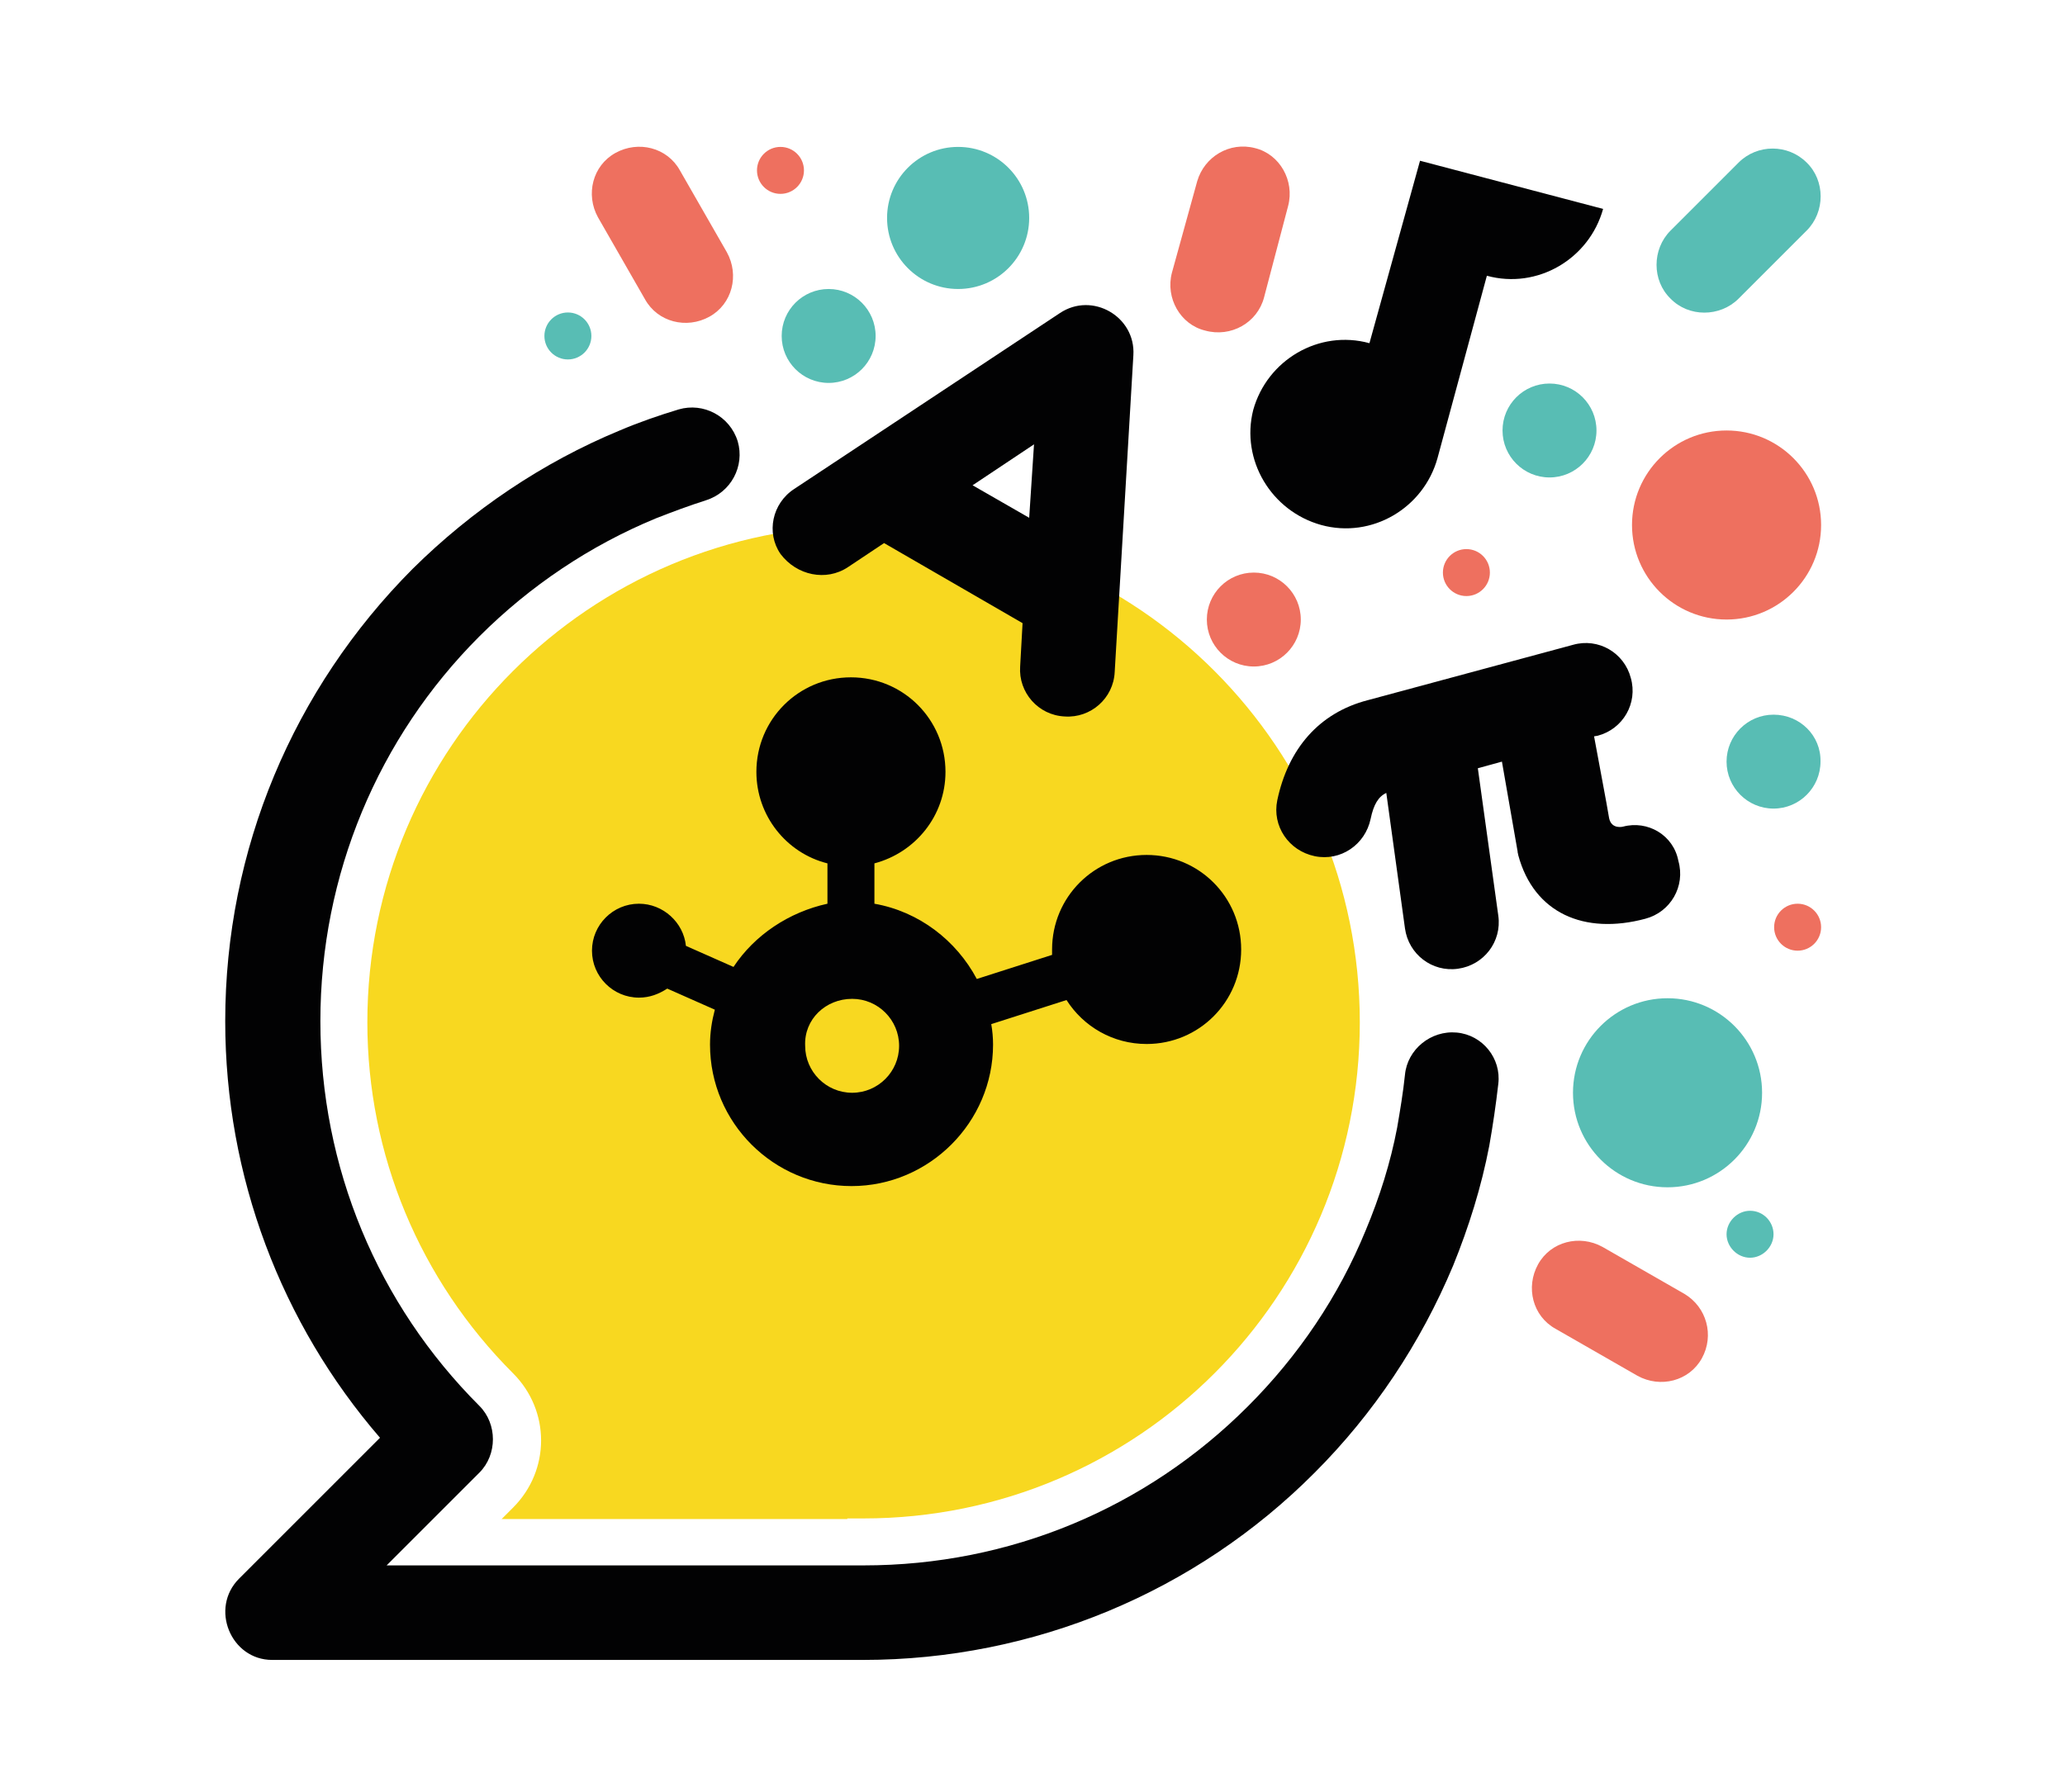 <?xml version="1.0" encoding="UTF-8"?> <svg xmlns="http://www.w3.org/2000/svg" xmlns:xlink="http://www.w3.org/1999/xlink" version="1.1" id="Calque_4" x="0px" y="0px" viewBox="0 0 342.9 297.7" style="enable-background:new 0 0 342.9 297.7;" xml:space="preserve"> <style type="text/css"> .st0{fill-rule:evenodd;clip-rule:evenodd;fill:#F8D820;} .st1{fill-rule:evenodd;clip-rule:evenodd;fill:#58BDB4;} .st2{fill-rule:evenodd;clip-rule:evenodd;fill:#EE705F;} .st3{fill:#020203;} </style> <g> <path id="Combined-Shape" class="st0" d="M140.7,252.2c0.4,0,0.8,0,1.1,0c0.5,0,1.1,0,1.6,0c45.6,0,82.4-36.9,82.4-82.4 S189,87.3,143.5,87.3S61,124.2,61,169.8c0,22,8.7,42.8,24.2,58.3c6.2,6.2,6.2,16.1,0,22.3l-1.9,1.9H140.7z"></path> <g> <ellipse class="st1" cx="137.6" cy="55.8" rx="7.8" ry="7.8"></ellipse> <ellipse class="st1" cx="257.3" cy="71.5" rx="7.8" ry="7.8"></ellipse> <circle class="st1" cx="94.3" cy="55.8" r="3.9"></circle> <path class="st1" d="M290.6,201.1c-2.1,0-3.9,1.8-3.9,3.9c0,2.1,1.8,3.9,3.9,3.9c2.1,0,3.9-1.8,3.9-3.9S292.8,201.1,290.6,201.1z"></path> <ellipse class="st1" cx="159.1" cy="36.2" rx="11.8" ry="11.8"></ellipse> <path class="st1" d="M294.5,118.7c-4.3,0-7.8,3.5-7.8,7.8c0,4.3,3.5,7.8,7.8,7.8s7.8-3.5,7.8-7.8 C302.4,122.2,298.9,118.7,294.5,118.7z"></path> <ellipse class="st1" cx="276.9" cy="181.5" rx="15.7" ry="15.7"></ellipse> <path class="st1" d="M288.7,49.6l11.3-11.3c3.1-3.1,3.1-8.3,0-11.3c-3.1-3.1-8.2-3.1-11.3,0l-11.3,11.3c-3.1,3.1-3.1,8.3,0,11.3 C280.4,52.7,285.6,52.7,288.7,49.6z"></path> </g> <g> <circle class="st2" cx="243.5" cy="95.1" r="3.9"></circle> <circle class="st2" cx="298.5" cy="154" r="3.9"></circle> <circle class="st2" cx="129.6" cy="28.3" r="3.9"></circle> <ellipse class="st2" cx="286.7" cy="87.2" rx="15.7" ry="15.7"></ellipse> <ellipse class="st2" cx="208.2" cy="102.9" rx="7.8" ry="7.8"></ellipse> <path class="st2" d="M112.9,28.3c-2.1-3.8-6.9-5-10.7-2.9s-5,6.9-2.9,10.7l7.8,13.6c2.1,3.8,6.9,5,10.7,2.9s5-6.9,2.9-10.7 L112.9,28.3z"></path> <path class="st2" d="M279.7,214.9l-13.6-7.8c-3.8-2.1-8.6-0.9-10.7,2.9s-0.9,8.6,2.9,10.7l13.6,7.8c3.8,2.1,8.6,0.9,10.7-2.9 S283.4,217.1,279.7,214.9z"></path> <path class="st2" d="M209.9,49.4l4-15.2c1.1-4.2-1.4-8.6-5.5-9.6c-4.2-1.1-8.4,1.4-9.6,5.5l-4.2,15.2c-1.1,4.2,1.4,8.6,5.5,9.6 C204.4,56.1,208.8,53.6,209.9,49.4z"></path> </g> <path class="st3" d="M241.9,171.5c-4.3-0.4-8.2,2.8-8.6,7c-0.3,2.9-0.8,5.9-1.3,8.8c-1.1,5.8-2.9,11.5-5.2,17 c-4.5,11-11.2,20.9-19.6,29.3c-16.9,16.9-39.5,26.4-63.8,26.4c-0.6,0-1.3,0-1.8,0c-0.3,0-0.5,0-0.8,0H64.2l15.4-15.4 c3-3,3-8.1,0-11.1c-16.9-16.9-26.4-39.6-26.4-63.9s9.6-47.1,26.4-63.9c8.4-8.4,18.4-15.1,29.3-19.6c2.8-1.1,5.5-2.1,8.3-3 c4.2-1.3,6.5-5.7,5.3-9.8c-1.3-4.2-5.7-6.5-9.8-5.3c-3.3,1-6.5,2.1-9.8,3.5c-12.8,5.3-24.5,13.2-34.4,23 c-19.8,19.9-31.1,46.6-31.1,75.1c0,25.8,9.3,50.2,25.7,69.2l-23.4,23.4c-4.9,4.9-1.4,13.5,5.5,13.5h96.2c0.1,0,0.3,0,0.4,0 c0.5,0,1,0,1.5,0c28.4,0,55.3-11.3,75-31.1c9.8-9.8,17.6-21.5,23-34.4c2.6-6.4,4.7-13.1,6-19.9c0.6-3.4,1.1-6.8,1.5-10.3 C249.3,175.8,246.2,171.9,241.9,171.5z"></path> <path class="st3" d="M219.4,87.2c8.4,2.3,17-2.8,19.3-11.1l8.2-30.3c8.4,2.3,17-2.8,19.3-11.1l-15.2-4l-15.2-4L227.4,57 c-8.4-2.3-17,2.8-19.3,11.1C206,76.4,211.1,84.9,219.4,87.2z"></path> <path class="st3" d="M121.8,160.6l-7.9-3.5c-0.4-3.9-3.8-7-7.8-7c-4.3,0-7.8,3.5-7.8,7.8c0,4.3,3.5,7.8,7.8,7.8 c1.8,0,3.3-0.6,4.7-1.5l7.9,3.5c-0.5,1.9-0.8,3.8-0.8,5.8c0,13,10.6,23.5,23.5,23.5s23.5-10.6,23.5-23.5c0-1.1-0.1-2.3-0.3-3.4 l12.5-4c2.8,4.4,7.7,7.3,13.3,7.3c8.7,0,15.7-7,15.7-15.7s-7-15.7-15.7-15.7c-8.7,0-15.7,7-15.7,15.7c0,0.3,0,0.6,0,0.9l-12.5,4 c-3.4-6.4-9.6-11.2-17-12.5v-6.7c6.8-1.8,11.8-7.9,11.8-15.2c0-8.7-7-15.7-15.7-15.7s-15.7,7-15.7,15.7c0,7.3,5,13.5,11.8,15.2v6.7 C131,151.5,125.3,155.3,121.8,160.6z M141.5,165.9c4.3,0,7.8,3.5,7.8,7.8c0,4.3-3.5,7.8-7.8,7.8s-7.8-3.5-7.8-7.8 C133.5,169.3,137.1,165.9,141.5,165.9z"></path> <path class="st3" d="M269.5,137.3c0,0-1.9,0.5-2.3-1.4c-0.5-3-1.4-7.6-2.5-13.6l0.6-0.1c4.2-1.1,6.7-5.4,5.5-9.6 c-1.1-4.2-5.4-6.7-9.6-5.5l-34.1,9.2c-8.1,2.1-13.2,8.1-15,16.6c-0.9,4.3,1.9,8.4,6.2,9.3c4.3,0.9,8.4-1.9,9.3-6.2 c0.5-2.4,1.3-3.7,2.6-4.3l3.1,22.5c0.6,4.3,4.5,7.3,8.8,6.7c4.3-0.6,7.3-4.5,6.7-8.8l-3.4-24.5l4-1.1l2.6,14.9 c0,0.3,0.1,0.4,0.1,0.6c2.6,9.7,11,13.3,21.1,10.6c4.2-1.1,6.7-5.4,5.5-9.6C277.9,138.7,273.6,136.2,269.5,137.3z"></path> <path class="st3" d="M140.8,94.2l6-4l23,13.3l-0.4,7.2c-0.3,4.3,3,8.1,7.4,8.3c4.3,0.3,8.1-3,8.3-7.4l3.1-52.6 c0.4-6.4-6.8-10.6-12.2-7l-44.1,29.2c-3.7,2.4-4.7,7.3-2.3,10.8C132.3,95.6,137.2,96.6,140.8,94.2z M171.7,73.8l-0.8,12.2l-9.4-5.4 L171.7,73.8z"></path> </g> </svg> 